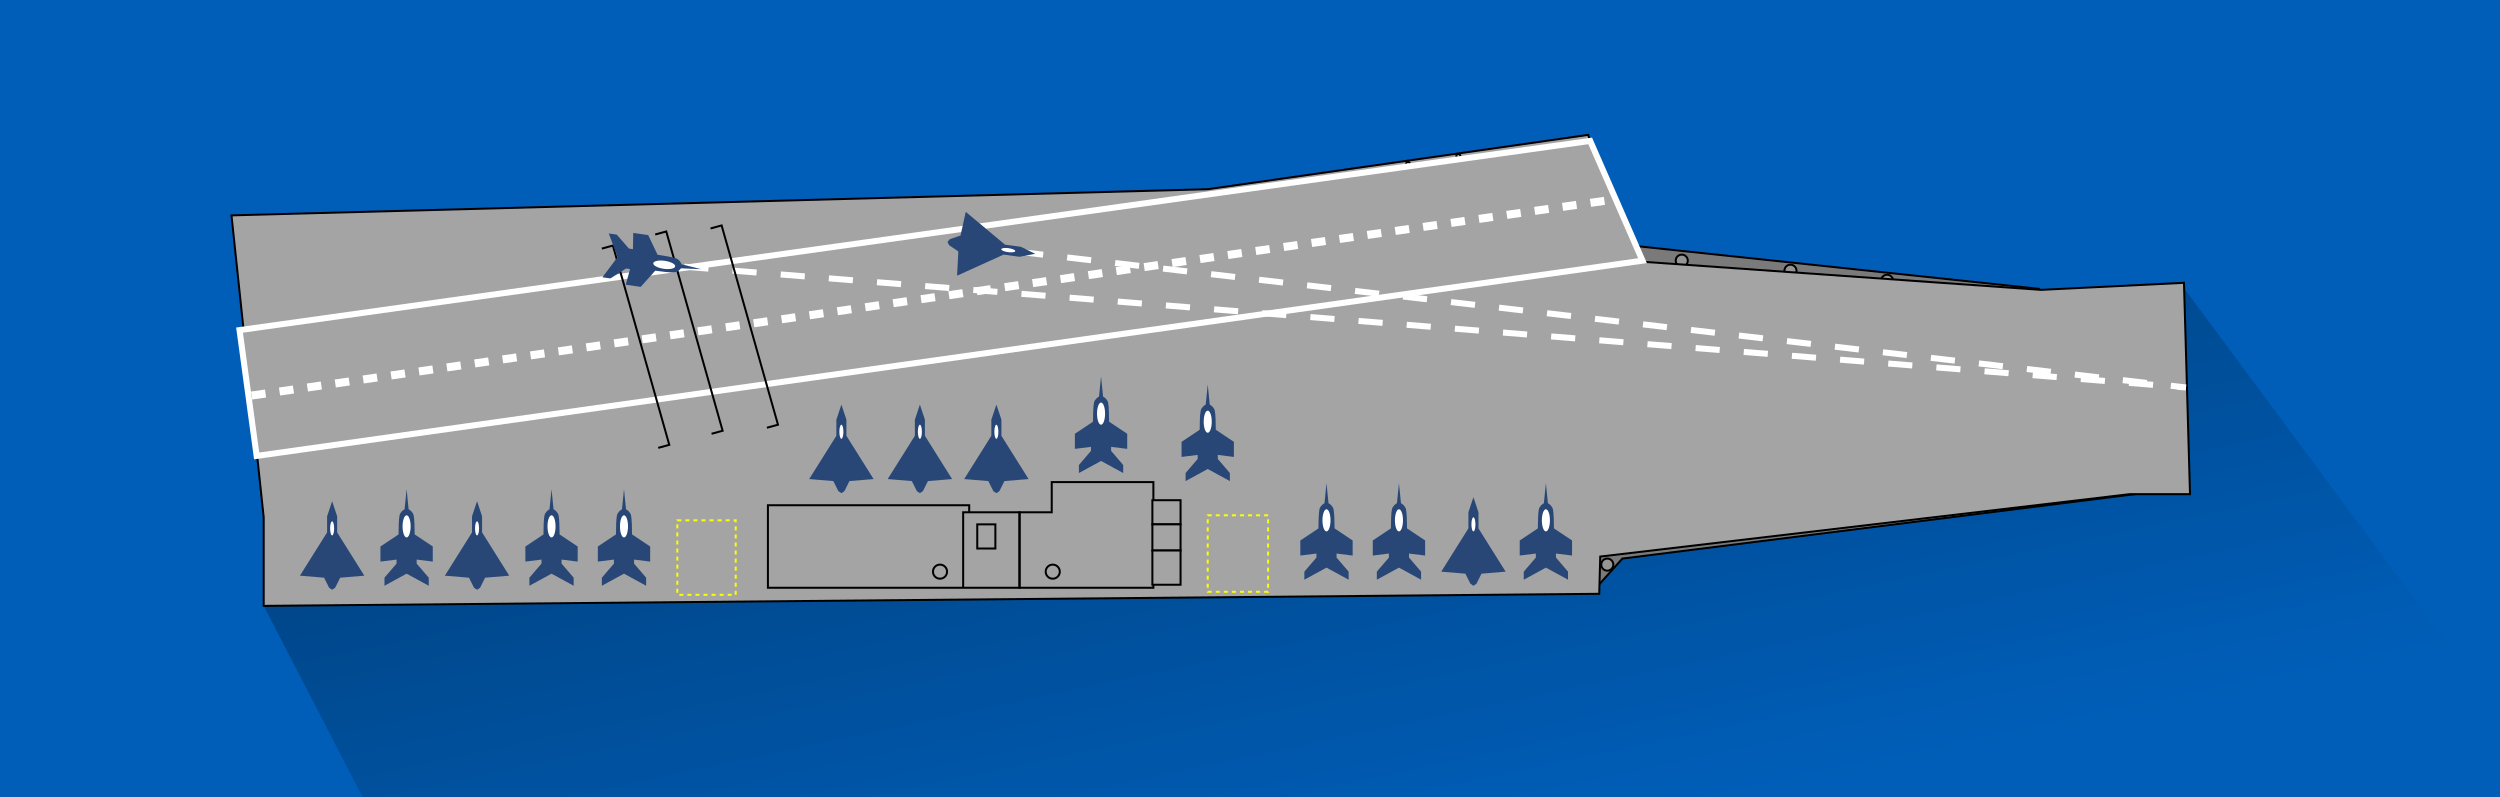 <svg width="1242" height="396" viewBox="0 0 1242 396" fill="none" xmlns="http://www.w3.org/2000/svg">
<rect x="0" y="0" width="1242" height="396" fill="#333333" stroke="none"/>
<g clip-path="url(#clip0_442_248396)">
<rect width="1242" height="396" fill="#005EB8"/>
<path d="M131 301L1084.5 142.5L1284.5 412L198 430.5L131 301Z" fill="url(#paint0_linear_442_248396)"/>
<path d="M806 277.5L792.5 292.5L783.5 263L801 121L1013 143.5L1064.5 245L806 277.5Z" fill="#7A7A7A" stroke="black"/>
<circle cx="835.5" cy="129.5" r="3" fill="#959595" stroke="black"/>
<circle cx="889.5" cy="134.5" r="3" fill="#959595" stroke="black"/>
<circle cx="937.5" cy="139.5" r="3" fill="#959595" stroke="black"/>
<path d="M121.5 168.5L115 107L600 94L789 67L790 70L121.5 168.5Z" fill="#A4A4A4" stroke="black"/>
<path d="M131 301V257L124 191.156L815.5 130L1014 144L1085 140.5L1088 245.5H1058L795 276.5L794.5 295L131 301Z" fill="#A4A4A4" stroke="black"/>
<circle cx="724.5" cy="77.5" r="1" stroke="black"/>
<circle cx="699.5" cy="81.5" r="1" stroke="black"/>
<path d="M119 164L127.5 226.5L816 129.5L790 70L119 164Z" fill="#A4A4A4" stroke="white" stroke-width="3"/>
<path d="M522.5 254.5H506.5V292H573V239.5H522.5V254.5Z" stroke="black"/>
<path d="M125 196.5L802.5 99" stroke="white" stroke-width="4" stroke-dasharray="7 7"/>
<rect x="336.5" y="258.5" width="29" height="37" stroke="#FAFF04" stroke-dasharray="2 2"/>
<rect x="600" y="256" width="30" height="38" stroke="#FAFF04" stroke-dasharray="2 2"/>
<rect x="572.5" y="248.5" width="14" height="12" fill="#A4A4A4" stroke="black"/>
<rect x="572.5" y="260.5" width="14" height="13" fill="#A4A4A4" stroke="black"/>
<path d="M340 132.5L1086 192.5L509.5 125.5" stroke="white" stroke-width="3" stroke-dasharray="12 12"/>
<rect x="572.5" y="273.5" width="14" height="17" fill="#A4A4A4" stroke="black"/>
<path d="M478.5 292H381.5V251H481.5V254.5M478.5 292V254.5H481.5M478.5 292H506.5V254.5H481.5" stroke="black"/>
<path d="M165 249L162.5 256.5V264.5L149 286L161 287L163.5 292L165 293L166.5 292L169 287L181 286L167.5 264.5V256.5L165 249Z" fill="#284777"/>
<ellipse cx="165" cy="262.5" rx="1" ry="3.5" fill="white"/>
<path d="M237 249L234.5 256.5V264.5L221 286L233 287L235.5 292L237 293L238.5 292L241 287L253 286L239.5 264.5V256.5L237 249Z" fill="#284777"/>
<ellipse cx="237" cy="262.5" rx="1" ry="3.5" fill="white"/>
<path d="M418 201L415.5 208.5V216.5L402 238L414 239L416.5 244L418 245L419.5 244L422 239L434 238L420.5 216.5V208.5L418 201Z" fill="#284777"/>
<ellipse cx="418" cy="214.5" rx="1" ry="3.5" fill="white"/>
<path d="M457 201L454.5 208.5V216.5L441 238L453 239L455.5 244L457 245L458.5 244L461 239L473 238L459.5 216.5V208.5L457 201Z" fill="#284777"/>
<ellipse cx="457" cy="214.5" rx="1" ry="3.5" fill="white"/>
<path d="M495 201L492.5 208.5V216.5L479 238L491 239L493.5 244L495 245L496.5 244L499 239L511 238L497.5 216.5V208.5L495 201Z" fill="#284777"/>
<ellipse cx="495" cy="214.5" rx="1" ry="3.5" fill="white"/>
<path d="M514.297 126.103L507.203 122.613L499.276 121.533L479.796 105.253L477.185 117.008L471.893 118.81L470.7 120.162L471.488 121.783L476.104 124.935L475.475 136.96L498.601 126.487L506.528 127.567L514.297 126.103Z" fill="#284777"/>
<ellipse cx="500.92" cy="124.28" rx="1" ry="3.5" transform="rotate(97.76 500.92 124.28)" fill="white"/>
<path d="M732 247L729.5 254.5V262.5L716 284L728 285L730.5 290L732 291L733.5 290L736 285L748 284L734.5 262.5V254.5L732 247Z" fill="#284777"/>
<ellipse cx="732" cy="260.5" rx="1" ry="3.5" fill="white"/>
<path d="M325.5 116.5L331 115L359 214L353.5 215.5" stroke="black"/>
<path d="M353 113.5L358.5 112L386.5 211L381 212.5" stroke="black"/>
<path d="M299 123.5L304.5 122L332.5 221L327 222.5" stroke="black"/>
<path d="M202 243L201 253C200.333 253.333 198.9 254.4 198.5 256C198.1 257.6 198 263 198 265.5L189 271.5V279L197 278V280L191 287V291L202 285L213 291V287L207 280V278L215 279V271.5L206 265.5C206 263 205.9 257.6 205.5 256C205.1 254.4 203.667 253.333 203 253L202 243Z" fill="#284777"/>
<ellipse cx="202" cy="261.5" rx="2" ry="5.5" fill="white"/>
<path d="M274 243L273 253C272.333 253.333 270.9 254.4 270.5 256C270.1 257.6 270 263 270 265.5L261 271.5V279L269 278V280L263 287V291L274 285L285 291V287L279 280V278L287 279V271.5L278 265.5C278 263 277.9 257.6 277.5 256C277.1 254.4 275.667 253.333 275 253L274 243Z" fill="#284777"/>
<ellipse cx="274" cy="261.5" rx="2" ry="5.5" fill="white"/>
<path d="M310 243L309 253C308.333 253.333 306.9 254.4 306.5 256C306.1 257.6 306 263 306 265.5L297 271.5V279L305 278V280L299 287V291L310 285L321 291V287L315 280V278L323 279V271.5L314 265.5C314 263 313.9 257.6 313.5 256C313.1 254.4 311.667 253.333 311 253L310 243Z" fill="#284777"/>
<ellipse cx="310" cy="261.5" rx="2" ry="5.5" fill="white"/>
<path d="M348.366 133.734L338.612 131.313C338.378 130.606 337.527 129.035 336.001 128.41C334.474 127.785 329.144 126.913 326.67 126.556L322.019 116.79L314.596 115.717L314.442 123.778L312.462 123.491L306.393 116.552L302.434 115.979L306.798 127.725L299.286 137.753L303.245 138.325L311.031 133.389L313.011 133.675L310.877 141.449L318.299 142.522L325.525 134.473C328 134.831 333.358 135.505 334.999 135.338C336.64 135.171 337.901 133.905 338.326 133.293L348.366 133.734Z" fill="#284777"/>
<ellipse cx="329.991" cy="131.556" rx="2" ry="5.5" transform="rotate(98.226 329.991 131.556)" fill="white"/>
<path d="M547 187L546 197C545.333 197.333 543.9 198.4 543.5 200C543.1 201.6 543 207 543 209.5L534 215.5V223L542 222V224L536 231V235L547 229L558 235V231L552 224V222L560 223V215.5L551 209.5C551 207 550.9 201.6 550.5 200C550.1 198.4 548.667 197.333 548 197L547 187Z" fill="#284777"/>
<ellipse cx="547" cy="205.5" rx="2" ry="5.5" fill="white"/>
<path d="M600 191L599 201C598.333 201.333 596.9 202.4 596.5 204C596.1 205.6 596 211 596 213.5L587 219.5V227L595 226V228L589 235V239L600 233L611 239V235L605 228V226L613 227V219.5L604 213.5C604 211 603.9 205.6 603.5 204C603.1 202.4 601.667 201.333 601 201L600 191Z" fill="#284777"/>
<ellipse cx="600" cy="209.5" rx="2" ry="5.5" fill="white"/>
<path d="M659 240L658 250C657.333 250.333 655.9 251.4 655.5 253C655.1 254.6 655 260 655 262.5L646 268.5V276L654 275V277L648 284V288L659 282L670 288V284L664 277V275L672 276V268.5L663 262.5C663 260 662.9 254.6 662.5 253C662.1 251.4 660.667 250.333 660 250L659 240Z" fill="#284777"/>
<ellipse cx="659" cy="258.5" rx="2" ry="5.5" fill="white"/>
<path d="M695 240L694 250C693.333 250.333 691.9 251.4 691.5 253C691.1 254.6 691 260 691 262.5L682 268.5V276L690 275V277L684 284V288L695 282L706 288V284L700 277V275L708 276V268.5L699 262.5C699 260 698.9 254.6 698.5 253C698.1 251.4 696.667 250.333 696 250L695 240Z" fill="#284777"/>
<ellipse cx="695" cy="258.5" rx="2" ry="5.5" fill="white"/>
<path d="M768 240L767 250C766.333 250.333 764.9 251.4 764.5 253C764.1 254.6 764 260 764 262.5L755 268.5V276L763 275V277L757 284V288L768 282L779 288V284L773 277V275L781 276V268.5L772 262.5C772 260 771.9 254.6 771.5 253C771.1 251.4 769.667 250.333 769 250L768 240Z" fill="#284777"/>
<ellipse cx="768" cy="258.5" rx="2" ry="5.5" fill="white"/>
<rect x="485.5" y="260.5" width="9" height="12" fill="#A4A4A4" stroke="black"/>
<circle cx="523" cy="284" r="3.5" fill="#A4A4A4" stroke="black"/>
<circle cx="798.5" cy="280.5" r="3" fill="#959595" stroke="black"/>
<circle cx="467" cy="284" r="3.5" fill="#A4A4A4" stroke="black"/>
</g>
<defs>
<linearGradient id="paint0_linear_442_248396" x1="650.5" y1="160" x2="707.75" y2="430.5" gradientUnits="userSpaceOnUse">
<stop stop-opacity="0.28"/>
<stop offset="1" stop-opacity="0"/>
</linearGradient>
<clipPath id="clip0_442_248396">
<rect width="1242" height="396" fill="white"/>
</clipPath>
</defs>
</svg>
